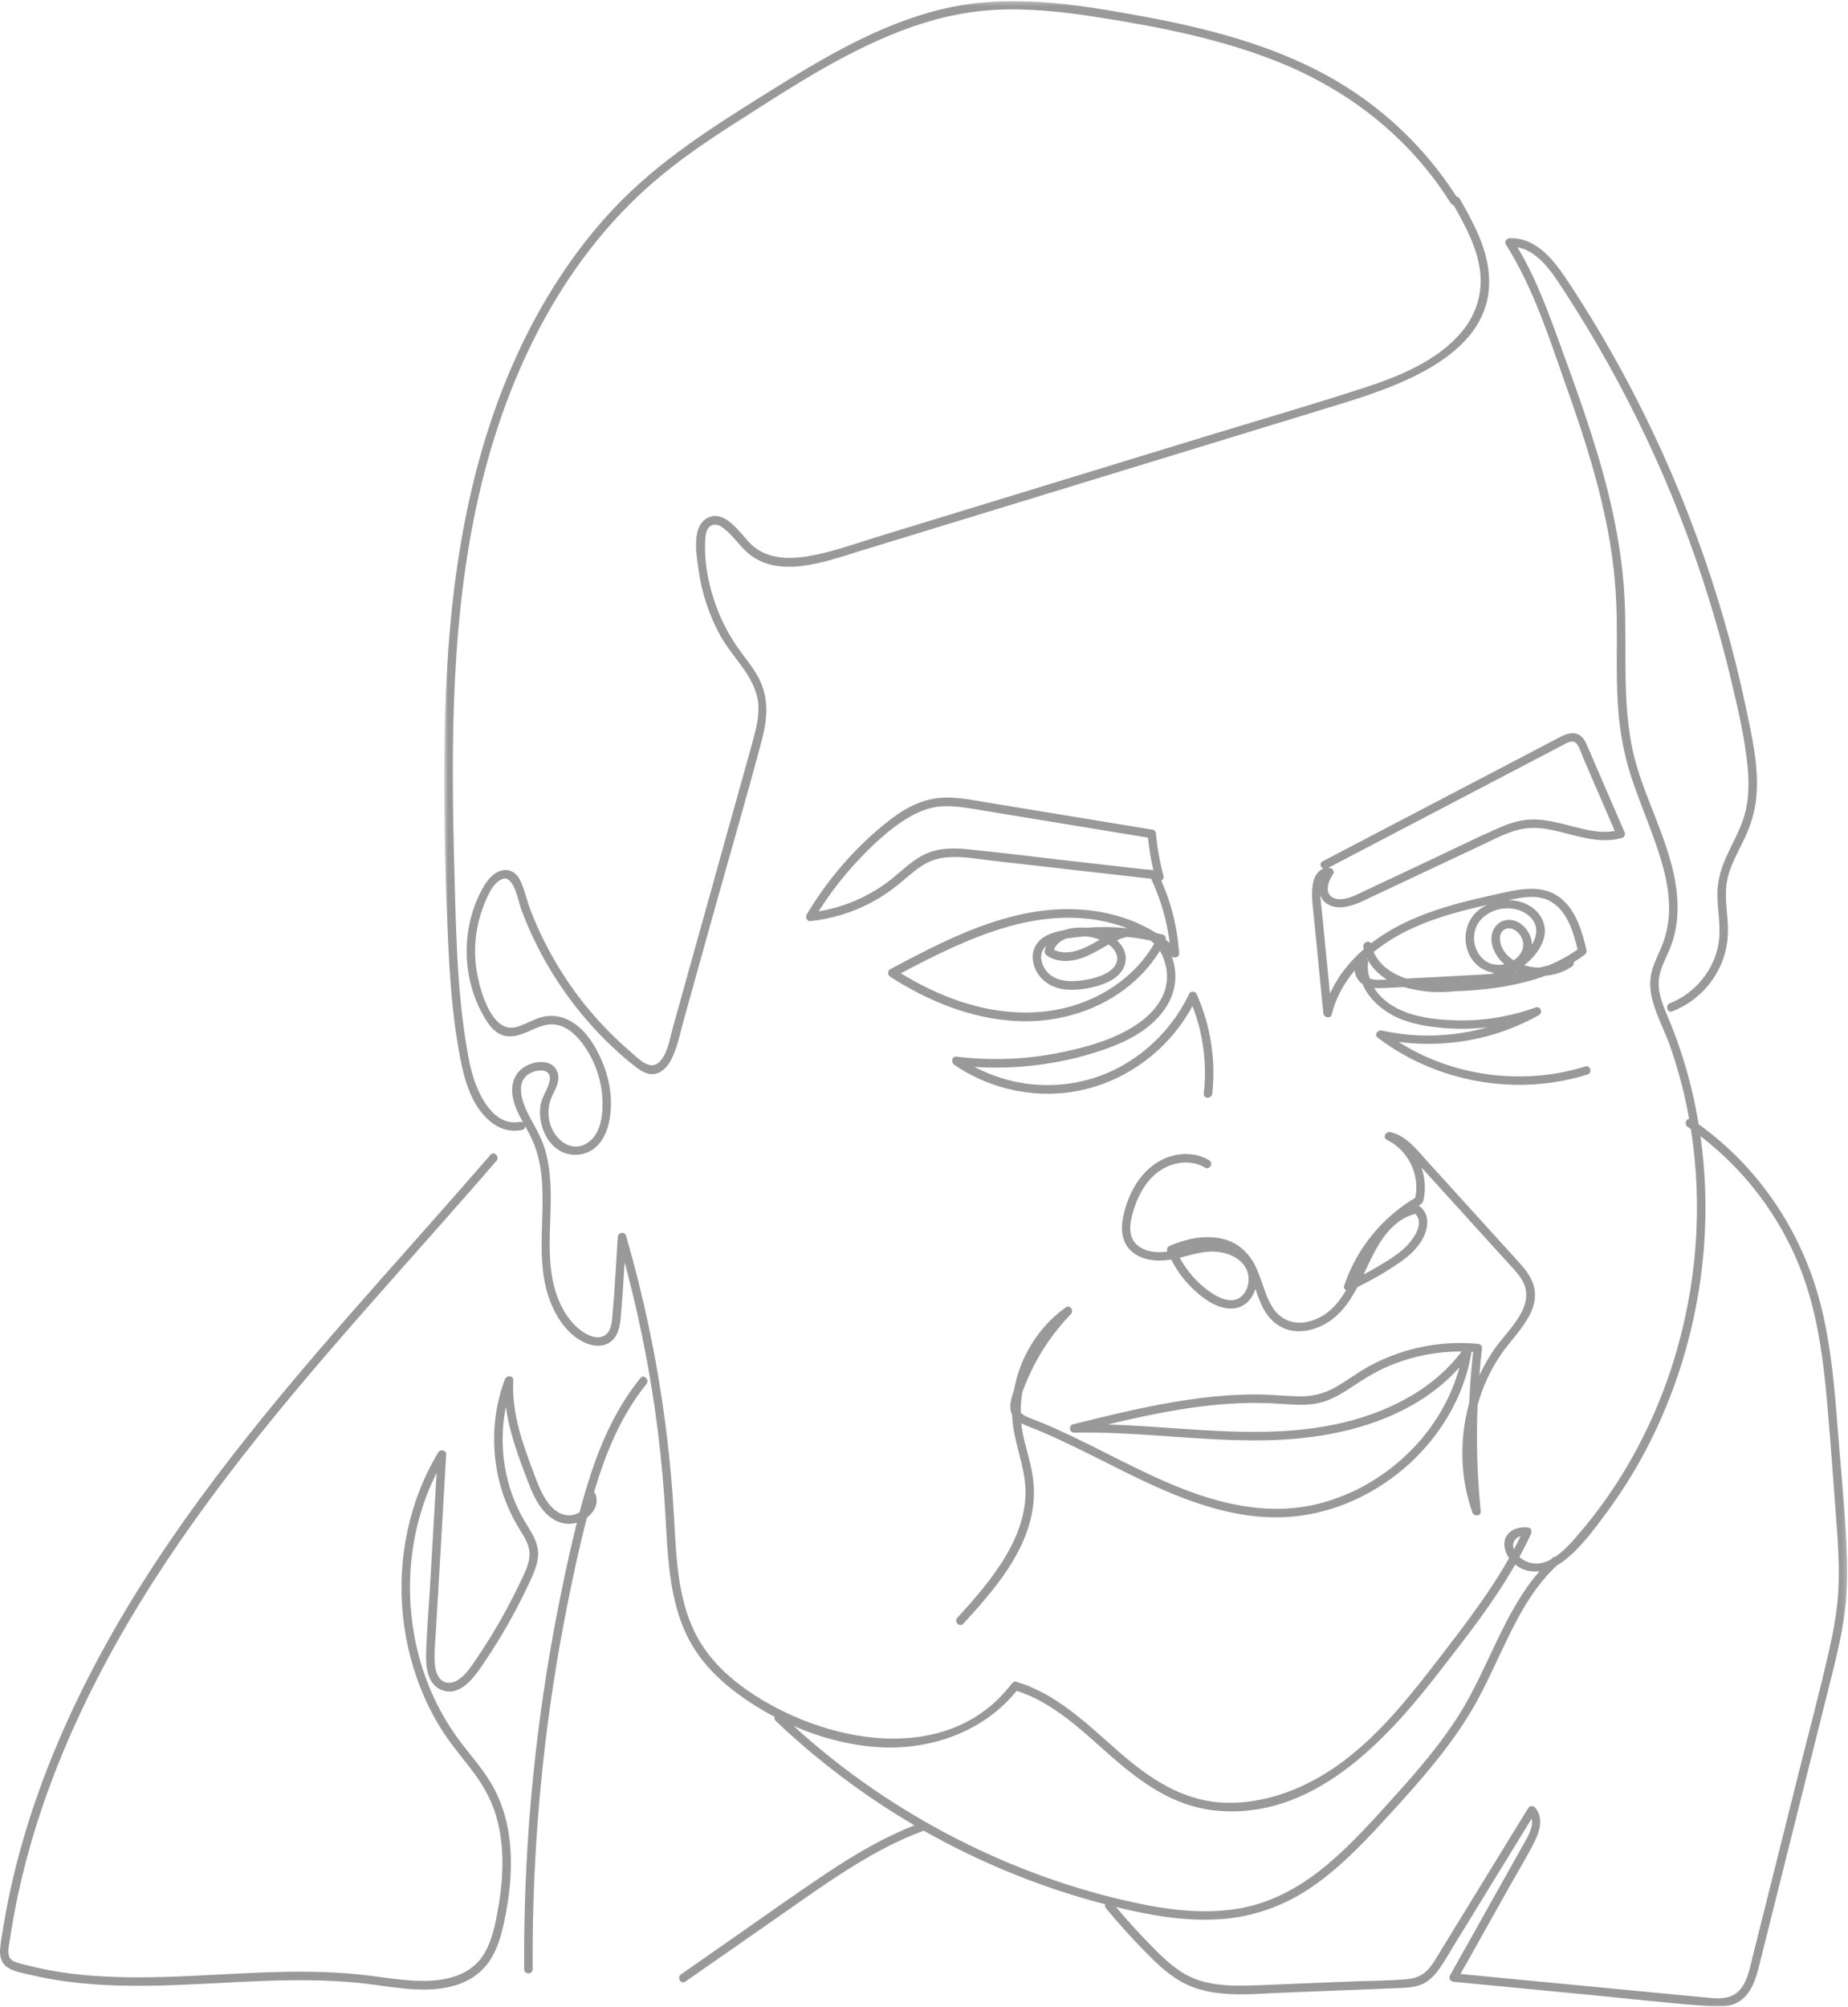 <?xml version="1.0" encoding="UTF-8"?>
<svg width="431px" height="468px" viewBox="0 0 431 468" version="1.1" xmlns="http://www.w3.org/2000/svg" xmlns:xlink="http://www.w3.org/1999/xlink">
    <title>Group 12</title>
    <defs>
        <filter id="filter-1">
            <feColorMatrix in="SourceGraphic" type="matrix" values="0 0 0 0 1 0 0 0 0 1 0 0 0 0 1 0 0 0 1 0"></feColorMatrix>
        </filter>
        <polygon id="path-2" points="0.621 0.276 327.824 0.276 327.824 468 0.621 468"></polygon>
    </defs>
    <g id="📱-UI-Design---Templates" stroke="none" stroke-width="1" fill="none" fill-rule="evenodd" opacity="0.4">
        <g id="Découvrir-l'Apm" transform="translate(-842, -3747)">
            <g id="Group-11" transform="translate(0, 3422)">
                <g id="Group-12" transform="translate(89, 106)" filter="url(#filter-1)">
                    <g transform="translate(753, 219)">
                        <path d="M313.892,331.625 C301.194,334.795 288.032,334.076 275.096,333.179 C269.532,332.794 263.964,332.383 258.389,332.207 C268.91,329.686 279.549,327.508 290.387,327.209 C293.736,327.116 297.066,327.259 300.406,327.5 C303.569,327.728 306.73,327.749 309.718,326.55 C312.406,325.474 314.756,323.805 317.165,322.231 C319.611,320.634 322.186,319.241 324.91,318.169 C330.005,316.162 335.437,315.154 340.896,315.188 C334.381,323.876 324.291,329.028 313.892,331.625 M326.877,291.685 C325.038,293.203 322.902,294.462 320.85,295.67 C319.923,296.215 318.981,296.733 318.031,297.236 C318.157,296.968 318.281,296.7 318.404,296.433 C320.844,291.123 323.905,284.611 330.126,283.102 C332.531,285.715 328.972,289.956 326.877,291.685 M289.854,302.027 C287.145,304.903 282.86,301.978 280.557,300.019 C278.353,298.145 276.508,295.865 275.14,293.322 C277.824,292.666 280.475,291.775 283.261,291.899 C286.009,292.022 289.036,293.141 290.49,295.61 C291.625,297.536 291.409,300.376 289.854,302.027 M350.269,315.594 C353.637,310.766 360.103,305.351 357.323,298.783 C356.654,297.204 355.566,295.863 354.433,294.59 C353.132,293.127 351.804,291.688 350.488,290.239 C347.748,287.219 345.007,284.2 342.266,281.18 C339.196,277.798 336.126,274.416 333.058,271.034 C330.585,268.311 328.038,264.837 324.22,264.022 C323.185,263.801 322.396,265.31 323.458,265.823 C328.406,268.214 331.252,274.007 330.06,279.358 C322.288,283.951 316.35,291.302 313.492,299.841 C313.328,300.331 313.57,300.71 313.935,300.904 C311.87,304.402 309.199,307.325 304.901,308.283 C301.458,309.05 298.36,307.608 296.599,304.61 C294.969,301.834 294.329,298.602 292.996,295.689 C291.372,292.143 288.518,289.545 284.606,288.803 C280.561,288.036 276.383,288.971 272.672,290.604 C272.314,290.761 272.068,291.35 272.217,291.716 C272.24,291.774 272.267,291.829 272.291,291.885 C269.844,292.218 267.146,292.038 265.234,290.379 C262.574,288.069 263.737,284.051 264.73,281.196 C265.889,277.865 267.902,274.592 270.987,272.722 C273.993,270.899 277.926,270.444 281.02,272.303 C282.112,272.96 283.108,271.257 282.018,270.602 C279.333,268.988 276.046,268.773 273.071,269.66 C270.027,270.567 267.54,272.551 265.677,275.078 C263.768,277.669 262.532,280.834 261.915,283.976 C261.296,287.139 261.749,290.351 264.537,292.322 C266.91,294.001 270.011,294.228 272.804,293.803 C272.92,293.786 273.035,293.763 273.15,293.744 C274.315,296.033 275.804,298.141 277.621,299.985 C279.926,302.323 282.997,304.793 286.38,305.144 C289.725,305.492 291.99,303.31 292.795,300.569 C293.366,302.254 293.941,303.933 294.788,305.427 C295.961,307.497 297.706,309.197 299.987,309.989 C302.497,310.861 305.28,310.459 307.678,309.443 C311.93,307.642 314.536,304.062 316.595,300.157 C320.174,298.42 323.623,296.421 326.876,294.13 C329.639,292.183 332.377,289.292 332.836,285.803 C333.039,284.252 332.606,282.687 331.441,281.596 C331.233,281.401 331.029,281.276 330.822,281.197 C330.955,281.116 331.087,281.036 331.219,280.955 C331.945,280.511 332.027,279.813 332.151,279.021 C332.507,276.734 332.26,274.44 331.518,272.273 C334.122,275.143 336.727,278.013 339.332,280.882 C342.036,283.862 344.74,286.841 347.444,289.821 C348.759,291.27 350.075,292.719 351.391,294.169 C352.578,295.477 353.857,296.753 354.811,298.247 C358.697,304.337 351.767,310.003 348.56,314.598 C347.207,316.537 346.03,318.6 345.034,320.748 C345.205,318.626 345.4,316.507 345.648,314.392 C345.714,313.829 345.139,313.452 344.658,313.407 C338.741,312.847 332.709,313.506 327.05,315.318 C324.185,316.235 321.403,317.443 318.785,318.923 C316.251,320.357 313.938,322.139 311.401,323.564 C308.617,325.125 305.793,325.758 302.602,325.654 C299.267,325.546 295.96,325.193 292.619,325.204 C285.871,325.224 279.144,326.018 272.507,327.192 C265.014,328.519 257.622,330.344 250.243,332.176 C249.163,332.444 249.385,334.134 250.505,334.111 C265.416,333.814 280.234,336.178 295.143,335.902 C306.819,335.686 318.756,333.594 329.056,327.871 C333.306,325.509 337.157,322.506 340.381,318.906 C338.373,326.295 334.312,333.037 328.87,338.472 C322.474,344.861 314.236,349.45 305.319,351.179 C295.248,353.131 285.007,350.835 275.618,347.138 C265.592,343.19 256.266,337.721 246.452,333.311 C245.204,332.751 243.949,332.209 242.685,331.685 C241.512,331.199 240.274,330.808 239.138,330.242 C238.664,330.006 238.305,329.724 238.051,329.391 C238.042,327.809 238.165,326.23 238.43,324.67 C238.589,324.248 238.752,323.829 238.911,323.418 C240.862,318.373 243.656,313.608 247.106,309.434 C247.96,308.399 248.856,307.4 249.787,306.433 C250.532,305.658 249.536,304.212 248.589,304.885 C242.185,309.433 237.824,316.558 236.492,324.24 C236.181,325.079 235.899,325.934 235.743,326.802 C235.545,327.903 235.572,329.043 236.075,330.029 C236.08,330.166 236.074,330.304 236.08,330.441 C236.347,336.311 239.072,341.758 239.177,347.632 C239.272,352.949 237.4,358.03 234.75,362.577 C231.608,367.971 227.466,372.701 223.268,377.294 C222.411,378.23 223.808,379.628 224.667,378.688 C231.736,370.954 239.463,362.151 240.923,351.388 C241.291,348.663 241.188,345.946 240.681,343.243 C240.105,340.165 239.09,337.189 238.496,334.114 C238.359,333.398 238.262,332.679 238.186,331.957 C238.65,332.187 239.138,332.381 239.619,332.569 C250.147,336.659 259.899,342.417 270.207,346.988 C280.05,351.352 290.771,354.74 301.677,353.682 C311.201,352.758 320.202,348.644 327.447,342.471 C334.684,336.303 340.188,327.961 342.495,318.72 C342.776,317.593 343.005,316.454 343.19,315.308 C343.193,315.293 343.188,315.281 343.191,315.266 C343.319,315.274 343.447,315.282 343.576,315.291 C343.131,319.255 342.827,323.231 342.654,327.213 C342.228,328.739 341.886,330.288 341.633,331.846 C340.497,338.829 341.026,346.052 343.4,352.733 C343.746,353.707 345.462,353.649 345.344,352.471 C344.509,344.219 344.273,335.917 344.612,327.636 C345.82,323.358 347.705,319.267 350.269,315.594" id="Fill-1" fill="#000000"></path>
                        <path d="M255.102,219.943 C252.382,221.479 248.77,223.011 245.798,221.486 C246.335,220.186 247.399,219.357 248.674,218.874 C249.256,218.788 249.822,218.721 250.339,218.652 C251.264,218.529 252.192,218.437 253.121,218.363 C253.756,218.418 254.366,218.515 254.915,218.649 C255.426,218.774 255.962,218.94 256.491,219.149 C256.024,219.417 255.56,219.685 255.102,219.943 M260.208,222.114 C261.256,224.129 259.894,225.922 258.18,226.888 C256.084,228.069 253.439,228.586 251.077,228.774 C248.609,228.969 245.921,228.617 244.193,226.635 C242.923,225.178 242.223,222.828 243.506,221.151 C243.654,220.959 243.821,220.787 243.997,220.626 C243.861,220.955 243.746,221.304 243.658,221.677 C243.55,222.143 243.739,222.551 244.112,222.815 C246.646,224.607 249.881,224.327 252.655,223.312 C254.743,222.548 256.615,221.329 258.558,220.265 C259.24,220.767 259.824,221.376 260.208,222.114 M251.328,234.209 C242.366,237.231 232.728,236.492 223.851,233.518 C219.031,231.905 214.449,229.649 210.107,226.987 C225.773,218.711 243.458,210.144 261.323,215.897 C261.829,216.059 262.328,216.237 262.825,216.424 C262.768,216.435 262.712,216.449 262.656,216.461 C259.505,216.155 256.333,216.122 253.173,216.362 C251.435,216.224 249.631,216.398 248.051,216.974 C245.686,217.377 243.251,218.084 241.807,220.121 C240.265,222.298 240.744,225.266 242.228,227.335 C244.038,229.861 246.946,230.855 249.936,230.839 C252.848,230.822 256.053,230.185 258.688,228.886 C260.98,227.755 262.886,225.622 262.498,222.86 C262.296,221.423 261.515,220.244 260.483,219.303 C260.78,219.172 261.078,219.041 261.385,218.926 C261.863,218.748 262.349,218.601 262.838,218.493 C264.669,218.685 266.491,218.969 268.295,219.349 C268.406,219.425 268.517,219.501 268.625,219.586 C268.824,219.741 269.011,219.909 269.192,220.083 C265.257,226.888 258.655,231.739 251.328,234.209 M263.92,202.406 C262.078,202.197 260.236,201.988 258.394,201.778 L247.341,200.521 C240.032,199.691 232.725,198.746 225.404,198.039 C222.151,197.725 218.874,197.763 215.845,199.159 C213.035,200.454 210.767,202.679 208.395,204.631 C203.377,208.758 197.29,211.499 190.928,212.541 C193.491,208.481 196.408,204.667 199.664,201.154 C203.342,197.184 207.46,193.242 212.135,190.519 C214.509,189.135 217.097,188.181 219.845,188.04 C222.894,187.884 225.916,188.473 228.911,188.966 C235.081,189.981 241.251,190.996 247.421,192.011 C254.192,193.125 260.963,194.239 267.735,195.354 C267.992,197.911 268.41,200.445 268.998,202.944 C268.308,202.805 267.513,202.815 266.846,202.739 C265.871,202.628 264.895,202.517 263.92,202.406 M265.496,238.666 C260.196,242.345 253.613,244.174 247.401,245.454 C239.387,247.103 231.133,247.406 223.017,246.422 C221.958,246.293 221.795,247.8 222.518,248.299 C229.971,253.445 239.228,255.805 248.182,254.888 C256.665,254.019 264.638,250.197 270.824,244.228 C273.717,241.436 276.187,238.188 278.109,234.631 C280.632,241.086 281.525,248.127 280.754,255.039 C280.611,256.325 282.589,256.315 282.73,255.039 C283.616,247.095 282.302,239.034 279.048,231.77 C278.748,231.101 277.648,231.122 277.342,231.77 C273.887,239.075 268.135,245.097 261.103,248.876 C253.707,252.85 245.066,254.006 236.887,252.291 C233.53,251.586 230.298,250.414 227.268,248.818 C233.465,249.221 239.695,248.882 245.822,247.799 C249.538,247.142 253.208,246.209 256.79,245.006 C259.788,243.997 262.754,242.778 265.453,241.091 C270.252,238.091 274.388,233.247 274.125,227.196 C274.063,225.783 273.771,224.343 273.271,222.988 C273.285,223.002 273.301,223.014 273.315,223.028 C273.893,223.596 275.066,223.221 275.002,222.315 C274.761,218.899 274.201,215.506 273.287,212.208 C272.828,210.555 272.285,208.926 271.658,207.332 C271.399,206.674 271.124,206.022 270.841,205.376 C271.226,205.189 271.5,204.784 271.353,204.241 C270.49,201.045 269.902,197.789 269.616,194.486 C269.582,194.081 269.337,193.587 268.891,193.514 C256.119,191.412 243.346,189.311 230.573,187.21 C227.445,186.694 224.283,186.037 221.104,186.001 C218.27,185.968 215.561,186.596 212.991,187.802 C210.452,188.993 208.168,190.671 205.997,192.449 C203.816,194.236 201.732,196.148 199.754,198.167 C195.301,202.715 191.395,207.818 188.125,213.312 C187.766,213.916 188.219,214.91 188.979,214.828 C194.002,214.285 198.876,212.806 203.351,210.406 C205.558,209.223 207.632,207.814 209.58,206.229 C211.531,204.642 213.363,202.873 215.532,201.59 C220.34,198.746 226.198,200.134 231.411,200.726 C237.317,201.398 243.223,202.069 249.129,202.74 C255.573,203.472 262.018,204.205 268.463,204.938 C270.693,209.644 272.16,214.702 272.789,219.885 C272.49,219.638 272.189,219.396 271.882,219.161 C271.985,218.654 271.749,218.103 271.201,217.962 C270.687,217.829 270.168,217.719 269.652,217.601 C264.169,214.131 257.702,212.399 251.228,212.075 C241.549,211.591 232.12,214.387 223.301,218.231 C217.944,220.566 212.768,223.304 207.603,226.045 C206.919,226.408 207.006,227.401 207.603,227.785 C216.327,233.393 226.238,237.481 236.618,238.105 C245.676,238.65 254.959,236.235 262.309,230.707 C265.568,228.256 268.382,225.24 270.512,221.743 C271.206,222.873 271.679,224.157 271.938,225.446 C272.391,227.694 272.194,230.15 271.2,232.225 C269.929,234.876 267.872,237.016 265.496,238.666" id="Fill-3" fill="#000000"></path>
                        <path d="M340.781,186.172 C345.997,183.442 351.213,180.712 356.429,177.983 C359.012,176.63 361.597,175.278 364.18,173.927 C365.108,173.441 366.729,172.343 367.639,173.374 C368.416,174.254 368.765,175.64 369.221,176.695 C371.683,182.395 374.145,188.095 376.608,193.795 C372.319,194.572 367.982,192.97 363.839,191.99 C361.542,191.447 359.162,191.016 356.788,191.14 C354.177,191.277 351.734,192.126 349.371,193.165 C344.119,195.472 338.97,198.034 333.782,200.475 C328.517,202.952 323.251,205.429 317.987,207.906 C316.074,208.806 313.429,210.268 311.233,209.498 C308.658,208.593 309.777,205.443 310.904,203.869 C311.362,203.23 310.741,202.431 310.041,202.403 C309.935,202.399 309.843,202.413 309.742,202.416 C320.089,197.001 330.435,191.586 340.781,186.172 M318.943,223.744 C318.871,223.646 318.774,223.568 318.664,223.505 C318.701,223.471 318.736,223.435 318.774,223.401 C318.829,223.516 318.883,223.631 318.943,223.744 M345.537,211.33 C345.921,211.241 346.306,211.151 346.691,211.062 C345.496,211.666 344.422,212.495 343.578,213.551 C340.876,216.93 341.275,222.293 344.604,225.169 C345.729,226.14 347.094,226.69 348.508,226.874 C348.306,226.956 348.106,227.047 347.902,227.126 C347.129,227.181 346.358,227.231 345.587,227.277 C339.705,227.626 333.819,227.922 327.934,228.221 C324.72,227.126 321.648,225.102 320.381,222.016 C323.135,219.786 326.233,217.93 329.429,216.463 C334.553,214.113 340.044,212.611 345.537,211.33 M361.531,210.167 C365.512,212.367 366.937,217.31 367.934,221.429 C365.811,222.946 363.528,224.173 361.137,225.163 C360.436,225.345 359.732,225.51 359.025,225.663 C357.826,225.655 356.629,225.473 355.486,225.104 C356.171,224.568 356.818,223.989 357.407,223.347 C359.028,221.576 360.389,219.287 360.291,216.837 C360.189,214.301 358.544,212.172 356.284,211.01 C354.915,210.305 353.388,209.951 351.851,209.913 C352.53,209.774 353.21,209.64 353.891,209.516 C356.442,209.052 359.194,208.875 361.531,210.167 M353.49,226.488 C353.552,226.516 353.618,226.538 353.68,226.564 C353.544,226.582 353.409,226.601 353.273,226.617 C353.345,226.574 353.419,226.532 353.49,226.488 M357.255,220.331 C357.262,219.573 357.113,218.805 356.782,218.058 C355.96,216.204 354.083,214.512 351.905,214.529 C349.767,214.547 348.137,216.228 347.878,218.223 C347.612,220.277 348.551,222.382 349.895,223.923 C350.194,224.267 350.527,224.578 350.874,224.872 C349.148,225.242 347.276,224.917 345.94,223.723 C343.376,221.433 343.028,217.194 345.274,214.586 C347.662,211.812 352.134,211.015 355.386,212.75 C357.202,213.719 358.477,215.437 358.277,217.519 C358.181,218.52 357.794,219.465 357.255,220.331 M350.293,220.926 C349.754,219.699 349.453,217.897 350.66,216.935 C351.983,215.881 353.654,216.867 354.489,218.023 C355.508,219.432 355.507,221.09 354.537,222.517 C354.141,223.097 353.625,223.58 353.041,223.967 C351.852,223.221 350.872,222.241 350.293,220.926 M319.462,228.21 C319.053,226.961 318.901,225.634 319.076,224.284 C319.098,224.116 319.063,223.975 319.002,223.851 C320.017,225.724 321.615,227.295 323.449,228.45 C323.405,228.452 323.36,228.455 323.316,228.457 C322.15,228.518 320.641,228.661 319.462,228.21 M313.444,211.543 C315.962,211.215 318.232,209.948 320.486,208.888 C323.267,207.579 326.049,206.27 328.83,204.961 C334.443,202.321 340.056,199.68 345.668,197.04 C348.312,195.796 350.949,194.384 353.786,193.601 C356.319,192.902 358.881,192.978 361.447,193.467 C366.971,194.519 372.564,197.032 378.247,195.424 C378.716,195.292 379.158,194.719 378.945,194.226 C376.539,188.657 374.134,183.088 371.728,177.52 C371.148,176.178 370.588,174.827 369.987,173.495 C369.532,172.484 368.871,171.514 367.743,171.151 C366.42,170.724 365.049,171.28 363.883,171.873 C362.516,172.567 361.166,173.293 359.808,174.004 C348.888,179.719 337.968,185.434 327.049,191.149 C320.859,194.388 314.667,197.629 308.477,200.868 C307.649,201.301 307.964,202.31 308.633,202.596 C305.816,203.59 305.863,208.128 306.102,210.563 C306.641,216.033 307.179,221.504 307.718,226.975 C308.024,230.086 308.331,233.196 308.637,236.307 C308.738,237.332 310.322,237.712 310.6,236.567 C311.534,232.716 313.435,229.309 315.94,226.348 C316.044,227.587 316.761,228.854 317.799,229.536 C319.358,233.287 322.981,236.205 326.842,237.718 C329.916,238.922 333.239,239.451 336.523,239.739 C340.002,240.043 343.514,239.983 346.981,239.574 C341.616,241.087 335.996,241.731 330.398,241.443 C327.648,241.301 324.926,240.926 322.242,240.334 C321.362,240.139 320.424,241.316 321.27,241.962 C331.879,250.072 345.629,253.972 359.054,252.794 C362.853,252.46 366.605,251.736 370.238,250.601 C371.458,250.22 370.937,248.337 369.706,248.722 C357.424,252.56 343.718,251.582 332.068,246.208 C330.032,245.269 328.064,244.184 326.171,242.988 C334.603,244.095 343.299,243.173 351.275,240.254 C353.926,239.285 356.491,238.107 358.944,236.728 C359.894,236.192 359.262,234.554 358.173,234.947 C352.039,237.163 345.517,238.199 338.978,237.945 C333.175,237.719 326.341,236.767 322.117,232.476 C321.488,231.838 320.938,231.136 320.478,230.387 C321.362,230.483 322.268,230.459 323.151,230.415 C324.558,230.344 325.965,230.268 327.373,230.192 C328.109,230.413 328.86,230.591 329.621,230.729 C332.801,231.454 336.165,231.525 339.422,231.163 C345.785,230.972 352.258,230.176 358.267,228.3 C359.006,228.07 359.736,227.814 360.46,227.545 C361.459,227.455 362.431,227.272 363.338,226.987 C364.501,226.623 365.606,226.102 366.617,225.435 C366.983,225.194 367.101,224.766 367.035,224.382 C367.901,223.85 368.746,223.28 369.56,222.667 C369.93,222.389 370.129,222.032 370.019,221.567 C369.021,217.372 367.69,212.598 364.22,209.661 C359.655,205.797 353.659,207.531 348.376,208.691 C338.316,210.901 327.932,213.669 319.761,219.994 C319.279,219.226 317.786,219.763 317.963,220.854 C317.993,221.033 318.029,221.21 318.068,221.385 C317.826,221.597 317.577,221.8 317.338,222.019 C314.348,224.77 311.84,228.047 310.183,231.704 C309.705,226.856 309.228,222.007 308.75,217.16 C308.597,215.604 308.445,214.049 308.291,212.494 C308.171,211.275 307.989,210.04 307.946,208.812 C308,208.956 308.061,209.098 308.131,209.239 C309.115,211.21 311.363,211.814 313.444,211.543" id="Fill-5" fill="#000000"></path>
                        <path d="M149.362,321.385 C144.032,327.966 140.459,335.683 137.82,343.681 C136.836,346.662 135.963,349.681 135.158,352.721 C134.777,352.934 134.371,353.104 133.967,353.219 C131.462,353.931 129.293,352.46 127.834,350.509 C126.187,348.303 125.272,345.631 124.308,343.084 C123.094,339.874 121.921,336.641 121.046,333.32 C120.063,329.593 119.503,325.788 119.707,321.928 C119.77,320.743 118.132,320.685 117.761,321.665 C114.87,329.298 114.484,337.789 116.501,345.686 C117.513,349.648 119.154,353.409 121.313,356.88 C122.507,358.8 123.738,360.735 123.48,363.095 C123.236,365.332 122.078,367.447 121.121,369.446 C119.143,373.579 116.952,377.61 114.563,381.519 C113.337,383.525 112.059,385.498 110.73,387.436 C109.616,389.061 108.445,390.805 106.728,391.855 C105.223,392.775 103.364,392.719 102.344,391.142 C101.509,389.851 101.365,388.174 101.348,386.678 C101.322,384.412 101.564,382.129 101.695,379.868 C101.835,377.462 101.975,375.055 102.115,372.649 C102.764,361.503 103.413,350.357 104.062,339.211 C104.121,338.201 102.7,337.909 102.215,338.712 C95.37,350.056 92.616,363.644 93.971,376.78 C94.65,383.351 96.314,389.781 98.982,395.829 C100.316,398.853 101.902,401.767 103.738,404.517 C105.8,407.606 108.249,410.4 110.459,413.378 C112.717,416.42 114.545,419.671 115.643,423.307 C116.728,426.893 117.167,430.631 117.175,434.369 C117.184,438.115 116.776,441.851 116.098,445.533 C115.457,449.017 114.734,452.676 112.853,455.735 C109.382,461.376 102.607,462.24 96.532,461.917 C93.336,461.746 90.166,461.285 86.996,460.861 C83.027,460.333 79.035,460.031 75.033,459.907 C58.785,459.407 42.584,461.65 26.336,461.045 C22.308,460.894 18.279,460.572 14.293,459.961 C12.313,459.658 10.344,459.288 8.391,458.842 C7.41,458.618 6.434,458.376 5.463,458.113 C4.646,457.892 3.747,457.715 3.007,457.291 C1.378,456.359 2.059,454.016 2.28,452.515 C2.555,450.648 2.863,448.787 3.202,446.931 C3.879,443.227 4.68,439.547 5.598,435.894 C9.284,421.229 14.83,407.076 21.62,393.573 C28.461,379.965 36.54,366.999 45.379,354.599 C54.838,341.331 65.143,328.689 75.749,316.323 C86.349,303.967 97.257,291.88 108.003,279.653 C110.609,276.686 113.207,273.711 115.788,270.723 C116.617,269.764 115.22,268.359 114.386,269.325 C103.51,281.916 92.349,294.259 81.4,306.787 C70.527,319.228 59.862,331.865 49.923,345.068 C40.487,357.604 31.735,370.67 24.189,384.43 C16.804,397.897 10.556,412.032 6.086,426.733 C3.847,434.097 2.061,441.599 0.806,449.191 C0.51,450.984 0.158,452.804 0.021,454.617 C-0.105,456.29 0.314,457.891 1.777,458.858 C3.254,459.837 5.31,460.14 7.001,460.548 C8.95,461.016 10.918,461.407 12.895,461.731 C29.261,464.402 45.861,462.508 62.311,461.954 C70.503,461.678 78.724,461.739 86.86,462.821 C93.096,463.65 99.77,464.855 105.955,463.094 C108.855,462.269 111.53,460.681 113.434,458.323 C115.722,455.488 116.778,451.949 117.533,448.445 C119.098,441.177 119.814,433.559 118.397,426.208 C117.688,422.531 116.386,418.956 114.451,415.742 C112.464,412.441 109.901,409.544 107.572,406.487 C103.431,401.048 100.304,394.909 98.309,388.376 C94.368,375.466 94.732,361.269 99.552,348.641 C100.219,346.893 100.986,345.189 101.829,343.521 C101.304,352.533 100.779,361.546 100.255,370.559 C99.957,375.672 99.505,380.802 99.372,385.922 C99.291,389.017 99.863,393.134 103.291,394.249 C107.495,395.615 110.644,391.071 112.64,388.143 C115.355,384.162 117.854,380.036 120.125,375.789 C121.289,373.613 122.392,371.406 123.434,369.17 C124.382,367.134 125.364,365.033 125.489,362.756 C125.617,360.423 124.567,358.369 123.372,356.441 C122.256,354.635 121.204,352.814 120.354,350.865 C117.237,343.726 116.456,335.679 117.99,328.075 C118.757,333.938 120.863,339.611 122.973,345.124 C124.05,347.939 125.233,350.89 127.428,353.041 C129.359,354.935 131.928,355.879 134.543,355.107 C133.329,359.926 132.27,364.788 131.252,369.636 C127.308,388.423 124.647,407.483 123.29,426.63 C122.52,437.491 122.175,448.381 122.247,459.269 C122.255,460.542 124.237,460.544 124.229,459.269 C124.102,440.161 125.27,421.048 127.735,402.097 C128.962,392.658 130.52,383.26 132.391,373.926 C133.732,367.235 135.164,360.529 136.901,353.915 C138.602,352.632 139.701,350.63 138.876,348.438 C138.803,348.244 138.688,348.1 138.553,347.993 C138.583,347.891 138.611,347.788 138.641,347.686 C141.287,338.81 144.882,330.045 150.763,322.783 C151.558,321.802 150.164,320.394 149.362,321.385" id="Fill-7" fill="#000000"></path>
                        <g id="Group-11" transform="translate(103, 0)">
                            <mask id="mask-3" fill="white">
                                <use xlink:href="#path-2"></use>
                            </mask>
                            <g id="Clip-10"></g>
                            <path d="M325.756,370.843 C325.496,375.658 324.625,380.403 323.553,385.097 C321.384,394.594 318.865,404.021 316.499,413.471 C314.114,422.994 311.729,432.516 309.344,442.038 C308.152,446.8 306.959,451.561 305.767,456.322 C304.937,459.635 304.199,464.346 300.48,465.628 C298.547,466.294 296.404,466.009 294.415,465.819 C291.982,465.586 289.549,465.352 287.116,465.118 C282.25,464.652 277.385,464.185 272.519,463.718 C262.788,462.784 253.056,461.85 243.325,460.916 C241.425,460.733 239.525,460.551 237.625,460.369 C241.434,453.574 245.243,446.779 249.051,439.984 C250.986,436.533 253.07,433.128 254.853,429.596 C256.13,427.065 257.098,423.838 254.955,421.49 C254.516,421.01 253.725,421.17 253.406,421.69 C248.878,429.073 244.351,436.456 239.823,443.839 C237.595,447.473 235.367,451.107 233.138,454.741 C232.159,456.337 231.25,458.059 229.956,459.429 C228.624,460.838 226.971,461.412 225.071,461.582 C220.858,461.957 216.582,461.946 212.357,462.112 C208.029,462.283 203.701,462.454 199.373,462.625 C195.277,462.787 191.177,463.02 187.078,463.075 C183.254,463.127 179.354,462.914 175.748,461.529 C171.819,460.02 168.706,457.039 165.795,454.096 C162.828,451.099 159.994,447.973 157.276,444.748 C165.075,446.652 173.139,448.1 181.192,447.616 C189.013,447.145 196.315,444.589 202.788,440.189 C208.936,436.009 214.177,430.663 219.193,425.214 C224.657,419.28 230.119,413.297 234.934,406.813 C237.301,403.626 239.489,400.306 241.404,396.825 C243.146,393.657 244.688,390.384 246.227,387.114 C249.26,380.665 252.295,374.037 256.877,368.512 C257.884,367.298 258.972,366.158 260.119,365.077 C260.633,364.79 261.129,364.465 261.601,364.109 C265.651,361.053 268.868,356.59 271.861,352.534 C275.043,348.221 277.907,343.675 280.441,338.95 C290.45,320.288 295.366,298.919 294.693,277.756 C294.558,273.479 294.183,269.207 293.587,264.965 C305.107,273.776 313.888,286.099 318.336,299.931 C321.191,308.811 322.357,318.11 323.159,327.37 C323.988,336.939 324.677,346.525 325.382,356.104 C325.742,361.006 326.022,365.929 325.756,370.843 M83.32,403.642 C82.914,403.279 82.523,402.901 82.122,402.534 C88.751,405.419 95.872,407.238 102.939,407.518 C114.682,407.983 126.639,403.6 134.113,394.328 C142.87,397.127 149.516,403.794 156.288,409.717 C163.238,415.797 170.746,421.192 180.182,422.219 C202.782,424.677 219.782,406.51 232.366,390.306 C238.721,382.124 245.238,373.9 250.382,364.878 C252.055,366.24 254.057,366.678 256.064,366.439 C247.649,376.098 244.093,389.124 237.309,399.887 C233.006,406.714 227.727,412.848 222.337,418.829 C217.377,424.334 212.415,429.913 206.745,434.704 C201.043,439.522 194.53,443.344 187.162,444.865 C179.018,446.546 170.547,445.596 162.487,443.911 C147.854,440.852 133.616,435.714 120.301,428.931 C106.959,422.134 94.48,413.635 83.32,403.642 M251.645,358.251 C251.142,359.294 250.617,360.324 250.074,361.342 C249.539,359.879 250.325,358.624 251.645,358.251 M18.227,261.632 C12.342,262.763 8.83,255.866 7.396,251.244 C6.319,247.777 5.794,244.087 5.272,240.504 C4.682,236.455 4.282,232.379 3.985,228.299 C3.413,220.437 3.228,212.552 3.014,204.673 C2.793,196.572 2.618,188.47 2.612,180.365 C2.59,150.304 4.977,119.727 16.014,91.491 C20.936,78.9 27.534,66.856 36.043,56.328 C40.174,51.218 44.748,46.464 49.739,42.188 C55.623,37.148 62.051,32.795 68.567,28.626 C80.883,20.747 93.366,12.49 107.074,7.225 C114.067,4.538 121.379,2.732 128.873,2.308 C136.9,1.854 144.93,2.746 152.851,3.988 C167.209,6.239 181.684,9.041 195.22,14.48 C208.492,19.814 220.342,28.075 229.445,39.168 C231.588,41.78 233.549,44.533 235.35,47.392 C235.526,47.67 235.771,47.807 236.025,47.842 C238.868,52.871 241.786,58.193 242.272,64.048 C242.671,68.859 241.091,73.542 238.036,77.248 C232.29,84.218 223.152,87.842 214.799,90.549 C202.536,94.524 190.136,98.116 177.808,101.888 C165.124,105.769 152.441,109.65 139.758,113.532 C127.075,117.413 114.391,121.294 101.708,125.174 C96.315,126.825 90.897,128.842 85.314,129.753 C80.444,130.547 75.25,130.27 71.685,126.459 C69.537,124.162 66.129,119.027 62.317,120.644 C58.115,122.426 59.435,129.407 59.911,132.864 C60.658,138.29 62.413,143.572 65.071,148.361 C67.758,153.202 72.696,157.45 73.697,163.067 C74.291,166.401 73.398,169.809 72.521,173.009 C71.643,176.212 70.736,179.408 69.844,182.607 C68.085,188.906 66.328,195.206 64.57,201.505 C61.022,214.222 57.474,226.94 53.924,239.657 C53.214,242.203 52.778,245.519 50.905,247.54 C48.623,250.003 45.819,246.795 43.978,245.219 C39.877,241.707 36.124,237.781 32.79,233.533 C29.445,229.271 26.532,224.662 24.087,219.83 C22.814,217.316 21.669,214.739 20.67,212.105 C19.821,209.864 19.335,207.367 18.275,205.224 C17.38,203.417 15.589,202.402 13.61,203.132 C11.451,203.93 10.118,206.055 9.12,208.007 C6.878,212.389 5.775,217.323 5.84,222.241 C5.904,227.158 7.124,232.066 9.479,236.387 C10.518,238.292 11.815,240.445 13.91,241.308 C15.902,242.128 17.966,241.52 19.852,240.715 C22.18,239.722 24.461,238.459 27.07,239.05 C29.388,239.574 31.265,241.314 32.677,243.143 C35.414,246.685 37.141,251.228 37.461,255.694 C37.715,259.232 37.385,264.227 34.149,266.453 C30.245,269.137 26.247,265.711 25.231,261.855 C24.645,259.635 24.874,257.433 25.879,255.38 C26.706,253.692 27.707,251.88 26.98,249.965 C25.898,247.116 22.202,247.34 19.944,248.467 C16.395,250.238 15.83,253.921 16.996,257.461 C17.494,258.98 18.227,260.394 18.996,261.789 C18.794,261.646 18.532,261.573 18.227,261.632 M327.772,363.374 C327.433,353.423 326.391,343.468 325.628,333.542 C324.896,324.027 324.109,314.451 321.85,305.154 C317.979,289.216 309.017,274.765 296.199,264.496 C295.212,263.704 294.198,262.947 293.172,262.206 C292.29,256.862 291.039,251.58 289.398,246.421 C288.599,243.907 287.709,241.422 286.729,238.974 C285.53,235.977 283.942,232.907 283.845,229.617 C283.75,226.352 285.589,223.579 286.699,220.627 C287.671,218.043 288.162,215.287 288.237,212.53 C288.557,200.834 282.225,190.105 278.895,179.216 C274.905,166.174 276.576,152.609 275.869,139.205 C275.183,126.18 272.059,113.434 268.091,101.055 C266.056,94.702 263.796,88.424 261.51,82.159 C259.329,76.183 257.197,70.167 254.491,64.404 C253.409,62.1 252.22,59.854 250.917,57.672 C256.06,58.624 259.397,64.167 262.059,68.259 C265.645,73.771 269.039,79.408 272.235,85.155 C278.694,96.766 284.352,108.825 289.142,121.221 C293.843,133.39 297.722,145.878 300.732,158.572 C302.289,165.134 303.892,171.836 304.557,178.557 C304.899,182.017 304.928,185.552 304.161,188.959 C303.432,192.2 301.886,195.089 300.441,198.051 C299.029,200.95 297.822,203.918 297.594,207.169 C297.318,211.107 298.329,215.024 297.95,218.96 C297.311,225.596 292.648,231.56 286.481,233.964 C285.311,234.421 285.82,236.331 287.005,235.869 C292.186,233.849 296.324,229.835 298.483,224.695 C299.604,222.025 300.07,219.198 299.993,216.309 C299.891,212.483 299.045,208.623 299.918,204.829 C300.689,201.48 302.485,198.497 303.929,195.415 C305.349,192.383 306.296,189.279 306.615,185.936 C307.28,178.971 305.64,171.884 304.214,165.108 C298.46,137.776 288.685,111.291 275.364,86.752 C271.598,79.816 267.547,73.036 263.222,66.436 C259.962,61.463 255.738,55.337 249.072,55.556 C248.354,55.579 247.804,56.387 248.22,57.042 C254.732,67.297 258.431,79.222 262.466,90.605 C266.593,102.252 270.377,114.089 272.446,126.298 C273.488,132.446 273.992,138.637 274.069,144.87 C274.147,151.13 273.931,157.397 274.284,163.652 C274.617,169.545 275.555,175.319 277.371,180.942 C279.104,186.308 281.342,191.493 283.186,196.82 C284.933,201.864 286.413,207.144 286.265,212.53 C286.187,215.406 285.591,218.22 284.486,220.876 C283.472,223.31 282.173,225.634 281.918,228.308 C281.408,233.63 284.704,238.862 286.42,243.732 C288.047,248.346 289.36,253.071 290.362,257.861 C290.574,258.874 290.763,259.892 290.947,260.91 C290.204,261.025 289.756,262.21 290.581,262.775 C290.841,262.953 291.093,263.144 291.35,263.325 C294.202,281.327 292.74,299.985 287.337,317.378 C284.375,326.917 280.215,336.073 274.917,344.54 C272.216,348.857 269.221,352.988 265.938,356.879 C264.365,358.745 262.223,361.373 259.776,363.046 C259.549,363.04 259.313,363.115 259.1,363.311 C258.953,363.445 258.813,363.585 258.669,363.721 C256.737,364.752 254.65,365.079 252.522,363.931 C252.113,363.711 251.717,363.438 251.358,363.123 C252.319,361.353 253.232,359.556 254.072,357.717 C254.303,357.211 254.173,356.365 253.483,356.266 C251.559,355.991 249.163,356.589 248.207,358.5 C247.435,360.047 248.008,362.006 248.959,363.374 C244.582,371.125 239.169,378.255 233.745,385.313 C227.165,393.876 220.49,402.571 212.043,409.397 C203.84,416.025 193.563,420.719 182.853,420.424 C172.946,420.15 165.098,414.791 157.88,408.495 C150.618,402.159 143.538,395.043 134.054,392.231 C133.593,392.094 133.208,392.336 132.941,392.686 C117.924,412.338 88.914,406.486 71.254,394.178 C66.822,391.091 62.809,387.269 60.06,382.578 C57.079,377.492 55.748,371.643 55.074,365.836 C54.41,360.11 54.285,354.338 53.864,348.593 C53.416,342.472 52.769,336.368 51.942,330.287 C50.004,316.064 47.007,302.001 43.019,288.216 C42.7,287.113 41.156,287.385 41.082,288.478 C40.658,294.696 40.384,300.947 39.807,307.152 C39.69,308.409 39.528,309.993 38.614,310.962 C37.247,312.412 35.217,311.917 33.661,311.055 C31.537,309.88 29.832,307.931 28.614,305.858 C23.167,296.587 26.065,285.313 25.322,275.194 C25.131,272.575 24.726,269.947 23.895,267.45 C23.094,265.044 21.837,262.879 20.627,260.663 C18.674,257.09 16.461,251.159 22.037,249.782 C23.736,249.363 25.619,249.893 25.201,252.022 C24.775,254.189 23.259,255.855 23.007,258.135 C22.622,261.611 23.866,265.509 26.641,267.744 C29.202,269.806 32.915,269.873 35.537,267.87 C38.266,265.787 39.213,262.132 39.442,258.861 C39.714,254.986 38.945,251.115 37.438,247.554 C35.841,243.779 33.351,239.745 29.549,237.87 C27.825,237.02 25.927,236.718 24.03,237.056 C21.645,237.481 19.635,238.956 17.307,239.544 C11.861,240.918 9.227,231.695 8.406,227.749 C7.318,222.52 7.706,216.978 9.533,211.959 C10.337,209.752 11.843,205.628 14.378,204.939 C16.896,204.255 17.93,210.375 18.558,212.068 C22.138,221.713 27.491,230.661 34.271,238.392 C37.654,242.25 41.396,245.851 45.47,248.973 C46.981,250.131 48.7,251.01 50.587,250.197 C52.285,249.466 53.334,247.727 54.029,246.096 C55.167,243.432 55.746,240.47 56.522,237.686 C57.385,234.596 58.247,231.505 59.109,228.416 C60.834,222.235 62.559,216.055 64.283,209.874 C67.758,197.421 71.411,185.003 74.702,172.499 C76.149,167.004 76.361,161.89 73.272,156.927 C71.854,154.649 70.104,152.602 68.613,150.373 C66.938,147.871 65.517,145.185 64.418,142.38 C62.393,137.21 61.159,131.393 61.479,125.817 C61.556,124.502 61.866,122.632 63.447,122.363 C64.539,122.178 65.596,123.035 66.368,123.701 C68.071,125.167 69.363,127.035 70.989,128.574 C78.149,135.349 89.597,130.946 97.61,128.493 L134.948,117.068 C159.722,109.487 184.496,101.906 209.269,94.325 C224.441,89.682 247.843,81.666 243.859,61.257 C242.817,55.914 240.104,51.044 237.454,46.359 C237.272,46.037 236.999,45.898 236.718,45.882 C229.118,34.018 218.6,24.197 206.223,17.473 C193.038,10.31 178.335,6.559 163.676,3.846 C148.13,0.969 132.098,-1.623 116.48,2.185 C101.816,5.761 88.676,13.685 76,21.61 C63.259,29.573 50.5,37.614 40.132,48.64 C30.697,58.676 23.206,70.44 17.498,82.956 C4.749,110.92 1.146,141.811 0.696,172.263 C0.451,188.751 0.817,205.309 1.622,221.779 C2.026,230.049 2.735,238.324 4.277,246.467 C5.335,252.061 7.077,258.383 11.881,261.961 C13.906,263.469 16.278,264.011 18.751,263.537 C19.282,263.434 19.489,263.028 19.457,262.615 C19.763,263.164 20.069,263.712 20.364,264.265 C21.706,266.789 22.577,269.463 23.026,272.286 C24.696,282.761 21.398,293.654 25.447,303.811 C26.983,307.666 29.71,311.598 33.668,313.248 C35.6,314.054 37.863,314.198 39.563,312.799 C41.228,311.429 41.598,309.181 41.779,307.152 C42.158,302.898 42.417,298.629 42.679,294.361 C45.678,305.54 48.035,316.888 49.694,328.346 C50.684,335.183 51.422,342.057 51.917,348.948 C52.361,355.1 52.479,361.285 53.298,367.405 C54.052,373.033 55.466,378.641 58.357,383.576 C61.08,388.22 64.971,392.041 69.294,395.196 C71.915,397.109 74.727,398.852 77.664,400.397 C77.565,400.699 77.613,401.044 77.917,401.333 C87.715,410.67 98.601,418.854 110.276,425.692 C103.094,428.516 96.422,432.442 90.006,436.713 C82.74,441.548 75.639,446.638 68.48,451.627 C64.265,454.566 60.049,457.504 55.832,460.442 C54.798,461.163 55.782,462.875 56.828,462.147 C64.273,456.958 71.718,451.769 79.164,446.581 C85.926,441.868 92.637,437.03 99.799,432.935 C103.826,430.632 107.998,428.584 112.356,426.987 C112.388,426.975 112.415,426.958 112.446,426.943 C113.123,427.327 113.8,427.709 114.482,428.084 C127.174,435.054 140.734,440.469 154.747,444.109 C154.662,444.406 154.701,444.744 154.948,445.043 C157.696,448.36 160.57,451.571 163.577,454.654 C166.274,457.422 169.073,460.229 172.463,462.144 C179.584,466.166 188.308,465.037 196.127,464.729 C205.053,464.376 213.98,464.024 222.906,463.67 C224.792,463.595 226.739,463.544 228.51,462.815 C230.155,462.136 231.398,460.91 232.441,459.496 C233.681,457.814 234.704,455.96 235.796,454.179 C236.928,452.334 238.06,450.488 239.192,448.642 C244.201,440.474 249.21,432.305 254.22,424.136 C254.752,426.307 252.881,429.116 251.938,430.799 C250.075,434.122 248.213,437.445 246.35,440.767 C242.625,447.413 238.9,454.059 235.175,460.705 C234.784,461.403 235.294,462.12 236.027,462.19 C246.029,463.15 256.03,464.11 266.032,465.07 C275.955,466.022 285.879,467.143 295.817,467.921 C297.844,468.08 299.964,468.07 301.844,467.196 C303.412,466.468 304.611,465.163 305.431,463.66 C306.319,462.031 306.82,460.222 307.271,458.434 C307.888,455.988 308.497,453.541 309.11,451.094 C311.56,441.307 314.012,431.52 316.462,421.732 C318.913,411.947 321.364,402.163 323.814,392.377 C325.003,387.629 326.189,382.871 326.948,378.031 C327.71,373.17 327.939,368.288 327.772,363.374" id="Fill-9" fill="#000000" mask="url(#mask-3)"></path>
                        </g>
                    </g>
                </g>
            </g>
        </g>
    </g>
</svg>